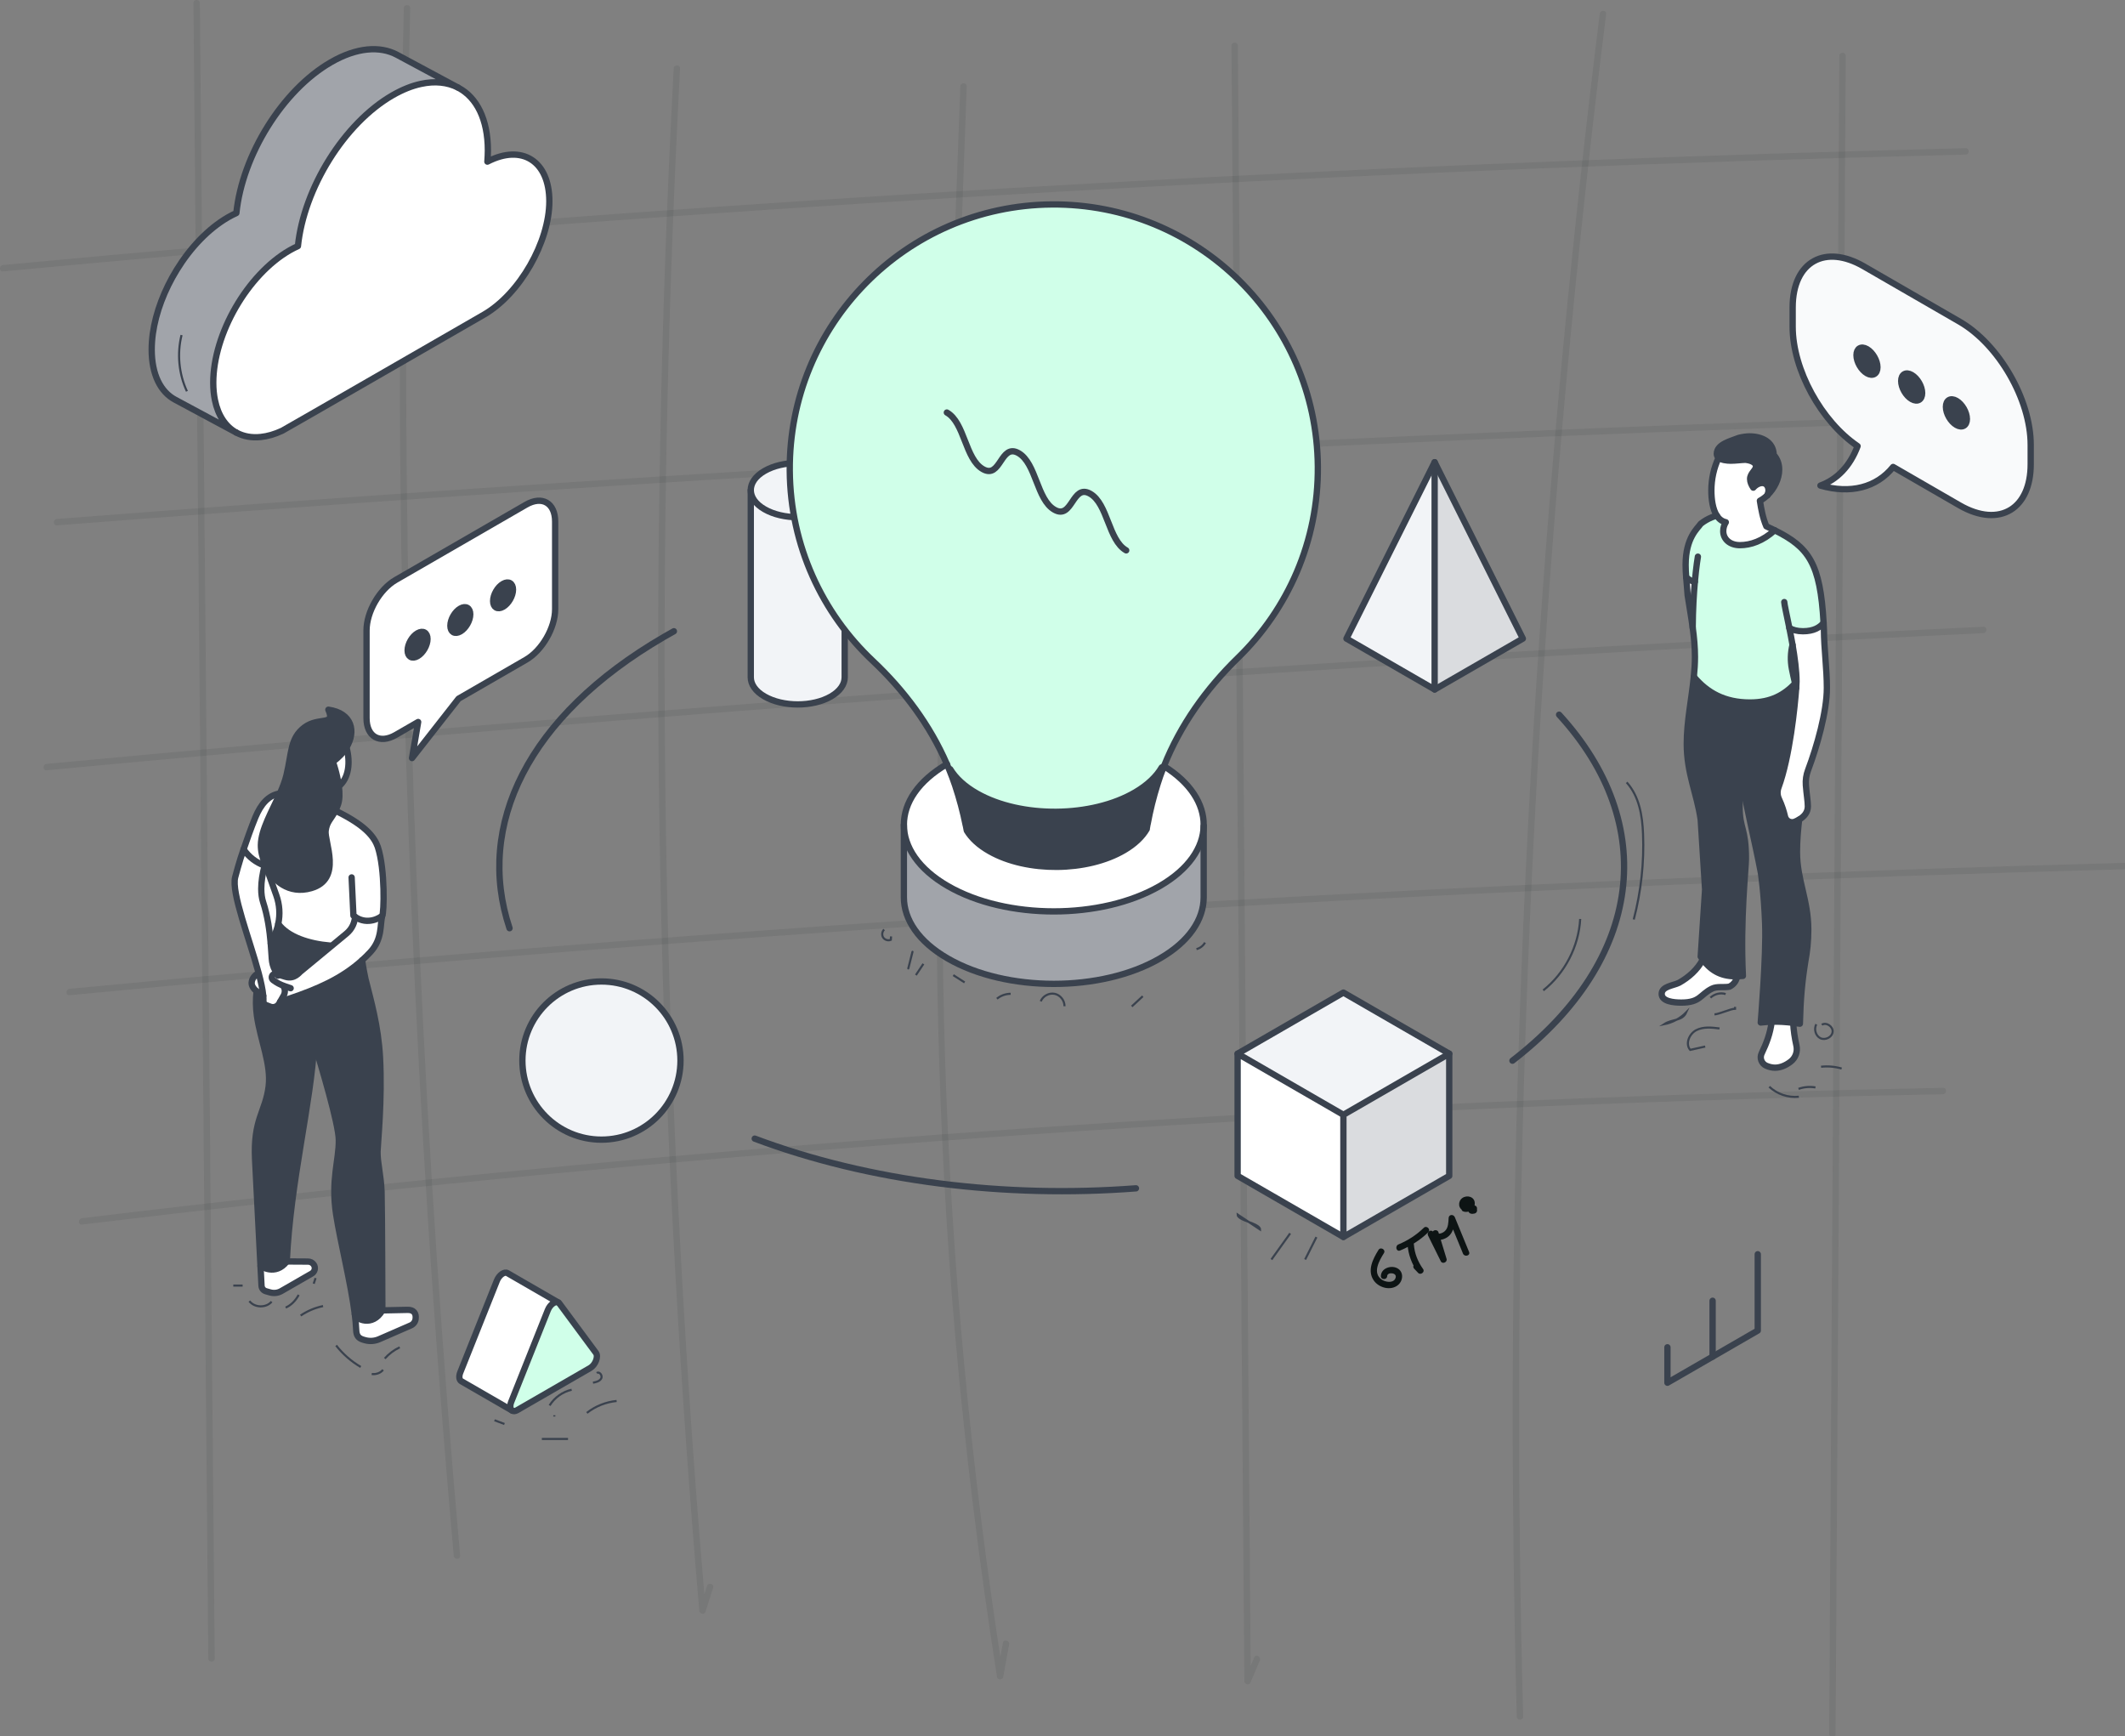 <?xml version="1.0" encoding="UTF-8"?><svg width="1010" height="825" viewBox="0 0 1010 825" fill="none" xmlns="http://www.w3.org/2000/svg">
<rect x="0" y="0" width="1010" height="825" fill="#808080" stroke="none"/>
<g clip-path="url(#clip0_595_2943)">
<g opacity="0.08">
<path d="M320.2 32.55C315.18 127.84 312.71 223.26 312.84 318.68C312.97 414.1 315.69 509.52 320.99 604.79C323.97 658.38 327.78 711.93 332.39 765.4C332.53 767.05 334.8 767.48 335.34 765.8C336.54 762.03 337.74 758.26 338.94 754.48C339.53 752.64 336.63 751.85 336.05 753.68C334.85 757.45 333.65 761.22 332.45 765L335.4 765.4C327.21 670.33 321.57 575.04 318.53 479.67C315.49 384.3 315.03 288.84 317.16 193.44C318.36 139.78 320.38 86.14 323.21 32.54C323.31 30.61 320.31 30.62 320.21 32.54L320.2 32.55Z" fill="#0D1414"/>
</g>
<g opacity="0.08">
<path d="M456.46 41.06C452.89 140.44 448.62 239.82 446.15 339.23C443.7 437.79 445.4 536.26 454 634.51C458.76 688.87 465.42 743.05 473.9 796.95C474.13 798.4 476.54 798.37 476.79 796.95C477.73 791.78 478.67 786.62 479.61 781.45C479.95 779.56 477.06 778.75 476.72 780.65C475.78 785.82 474.84 790.98 473.9 796.15H476.79C461.53 699.1 452.27 601.13 449.16 502.94C446.05 404.85 449.91 306.77 453.43 208.74C455.44 152.84 457.44 96.95 459.45 41.05C459.52 39.12 456.52 39.12 456.45 41.05L456.46 41.06Z" fill="#0D1414"/>
</g>
<g opacity="0.08">
<path d="M585.32 21.71L587.72 325.4C588.52 426.3 589.32 527.19 590.11 628.09L591.46 798.91C591.46 800.28 593.64 801.11 594.26 799.67C595.76 796.15 597.26 792.63 598.76 789.12C599.51 787.36 596.93 785.83 596.17 787.61C594.67 791.13 593.17 794.65 591.67 798.16L594.47 798.92C593.67 697.69 592.87 596.46 592.07 495.23C591.27 394.33 590.47 293.44 589.68 192.54C589.23 135.6 588.78 78.66 588.33 21.72C588.31 19.79 585.31 19.79 585.33 21.72H585.32V21.71Z" fill="#0D1414"/>
</g>
<g opacity="0.08">
<path d="M760.36 6.61C747.31 111.28 737.32 216.32 730.44 321.57C723.56 426.82 719.78 532.27 719.11 637.75C718.73 697.08 719.35 756.41 720.93 815.72C720.98 817.65 723.98 817.65 723.93 815.72C721.12 710.28 721.39 604.76 724.78 499.34C728.17 393.92 734.66 288.6 744.25 183.56C749.64 124.48 756.03 65.48 763.37 6.61C763.61 4.7 760.61 4.72 760.37 6.61H760.36Z" fill="#0D1414"/>
</g>
<g opacity="0.08">
<path d="M874.25 26.54C873.62 130.47 872.99 234.4 872.36 338.34C871.73 441.94 871.1 545.54 870.48 649.14C870.13 707.44 869.77 765.73 869.42 824.03C869.41 825.96 872.41 825.96 872.42 824.03C873.05 720.1 873.68 616.17 874.31 512.23C874.94 408.63 875.57 305.03 876.19 201.43C876.54 143.13 876.9 84.84 877.25 26.54C877.26 24.61 874.26 24.61 874.25 26.54Z" fill="#0D1414"/>
</g>
<g opacity="0.08">
<path d="M1.44 128.96C122.87 117.53 244.46 107.72 366.15 99.57C487.18 91.46 608.33 84.97 729.53 80.1C797.75 77.36 865.99 75.14 934.25 73.43C936.18 73.38 936.18 70.38 934.25 70.43C812.32 73.49 690.43 78.18 568.63 84.51C447.49 90.81 326.43 98.74 205.5 108.29C137.44 113.67 69.41 119.56 1.44 125.96C-0.47 126.14 -0.48 129.14 1.44 128.96Z" fill="#0D1414"/>
</g>
<g opacity="0.08">
<path d="M27.05 249.64C145.52 240.42 264.07 232.28 382.69 225.22C500.98 218.19 619.33 212.23 737.72 207.36C804.38 204.62 871.05 202.22 937.74 200.15C939.67 200.09 939.67 197.09 937.74 197.15C818.97 200.82 700.23 205.57 581.55 211.41C463.2 217.23 344.9 224.14 226.68 232.12C160.12 236.62 93.58 241.46 27.06 246.63C25.15 246.78 25.13 249.78 27.06 249.63H27.05V249.64Z" fill="#0D1414"/>
</g>
<g opacity="0.08">
<path d="M22.13 366.02C141.87 354.79 261.71 344.61 381.63 335.52C500.89 326.48 620.23 318.5 739.63 311.58C807.29 307.66 874.97 304.09 942.67 300.85C944.59 300.76 944.6 297.76 942.67 297.85C822.54 303.6 702.47 310.41 582.46 318.31C463.12 326.16 343.85 335.07 224.66 345.05C157.12 350.7 89.61 356.7 22.14 363.03C20.23 363.21 20.22 366.21 22.14 366.03H22.13V366.02Z" fill="#0D1414"/>
</g>
<g opacity="0.08">
<path d="M33.05 472.92C159.89 460.77 286.88 450.31 414 441.56C541.12 432.81 668.35 425.77 795.65 420.43C867.26 417.43 938.89 414.97 1010.54 413.04C1012.47 412.99 1012.47 409.99 1010.54 410.04C883.17 413.47 755.85 418.58 628.61 425.41C501.38 432.24 374.24 440.78 247.23 451.02C175.79 456.78 104.39 463.08 33.05 469.91C31.15 470.09 31.13 473.09 33.05 472.91V472.92Z" fill="#0D1414"/>
</g>
<g opacity="0.08">
<path d="M38.97 581.91C153.89 567.99 269.08 556.33 384.46 546.97C499.18 537.67 614.09 530.63 729.09 525.87C793.86 523.19 858.66 521.23 923.47 519.98C925.4 519.94 925.4 516.94 923.47 516.98C807.73 519.21 692.04 523.71 576.48 530.53C461.58 537.3 346.82 546.35 232.28 557.66C167.77 564.03 103.33 571.12 38.97 578.92C37.08 579.15 37.05 582.15 38.97 581.92V581.91Z" fill="#0D1414"/>
</g>
<g opacity="0.08">
<path d="M91.97 1.45C92.89 103.95 93.81 206.45 94.73 308.95C95.65 411.12 96.56 513.28 97.48 615.45C98 673.02 98.51 730.6 99.03 788.17C99.05 790.1 102.05 790.1 102.03 788.17C101.11 685.67 100.19 583.17 99.27 480.67C98.35 378.5 97.44 276.34 96.52 174.17C96 116.6 95.49 59.02 94.97 1.45C94.95 -0.48 91.95 -0.48 91.97 1.45Z" fill="#0D1414"/>
</g>
<g opacity="0.08">
<path d="M191.95 3.91C189.61 99.72 189.38 195.57 191.28 291.39C193.18 387.21 197.21 482.98 203.35 578.62C206.8 632.23 210.91 685.8 215.68 739.31C215.85 741.22 218.85 741.24 218.68 739.31C210.17 643.85 203.75 548.21 199.47 452.47C195.19 356.73 193.03 260.9 193 165.06C192.98 111.34 193.64 57.62 194.95 3.91C195 1.98 192 1.98 191.95 3.91Z" fill="#0D1414"/>
</g>
<path d="M261.1 95.66C261.1 115.49 247.18 139.61 230.01 149.53C230.01 149.53 135.27 204.15 134.09 204.71C130.56 206.36 127.15 207.33 123.97 207.66C119.66 208.12 115.77 207.41 112.46 205.63L112.26 205.53C107.24 202.75 103.65 197.47 102.15 190.11C101.65 187.61 101.36 184.86 101.36 181.87C101.36 158.71 117.61 130.54 137.66 118.97C138.99 118.21 140.31 117.54 141.6 116.95C144.43 89.55 163.47 58.62 186.56 45.29C191.27 42.58 195.8 40.78 200.06 39.87C206.67 38.42 212.64 39.07 217.57 41.55L218.02 41.8C226.57 46.38 231.88 56.67 231.88 71.45C231.88 73.09 231.79 74.75 231.68 76.41C231.68 76.56 231.66 76.67 231.65 76.81C231.68 76.81 231.69 76.81 231.71 76.78C248.1 68.34 261.1 76.49 261.1 95.66Z" fill="white"/>
<path d="M188.84 26.13L217.57 41.55C212.64 39.07 206.67 38.42 200.06 39.87C195.8 40.78 191.28 42.58 186.56 45.29C163.48 58.62 144.43 89.55 141.6 116.95C140.3 117.55 138.99 118.21 137.66 118.97C117.61 130.55 101.36 158.71 101.36 181.87C101.36 184.86 101.64 187.61 102.15 190.11C103.65 197.47 107.24 202.75 112.26 205.53L83.2 189.92C76.35 186.25 72.1 178 72.1 166.16C72.1 163.68 72.28 161.13 72.63 158.57C74.06 148.36 78.17 137.69 84.04 128.17C90.48 117.7 99.04 108.67 108.41 103.26C109.74 102.5 111.05 101.83 112.34 101.24C115.16 73.84 134.2 42.91 157.28 29.58C169.51 22.51 180.61 21.7 188.76 26.08L188.85 26.13H188.84Z" fill="#A1A4AA"/>
<path d="M217.57 41.55L218.02 41.8C226.57 46.38 231.88 56.67 231.88 71.45C231.88 73.09 231.79 74.75 231.68 76.41C231.68 76.56 231.66 76.67 231.65 76.81C231.68 76.81 231.69 76.81 231.71 76.78C248.1 68.34 261.1 76.49 261.1 95.66C261.1 114.83 247.18 139.61 230.01 149.53C230.01 149.53 135.27 204.15 134.09 204.71C130.56 206.36 127.15 207.33 123.97 207.66C119.66 208.12 115.77 207.41 112.46 205.63L112.26 205.53" stroke="#3A424E" stroke-width="3" stroke-linecap="round" stroke-linejoin="round"/>
<path d="M217.57 41.55C212.64 39.07 206.67 38.42 200.06 39.87C195.8 40.78 191.28 42.58 186.56 45.29C163.48 58.62 144.43 89.55 141.6 116.95C140.3 117.55 138.99 118.21 137.66 118.97C117.61 130.55 101.36 158.71 101.36 181.87C101.36 184.86 101.64 187.61 102.15 190.11C103.65 197.47 107.24 202.75 112.26 205.53L83.2 189.92C76.35 186.25 72.1 178 72.1 166.16C72.1 163.68 72.28 161.13 72.63 158.57C74.06 148.36 78.17 137.69 84.04 128.17C90.48 117.7 99.04 108.67 108.41 103.26C109.74 102.5 111.05 101.83 112.34 101.24C115.16 73.84 134.2 42.91 157.28 29.58C169.51 22.51 180.61 21.7 188.76 26.08L217.58 41.55H217.57Z" stroke="#3A424E" stroke-width="3" stroke-linecap="round" stroke-linejoin="round"/>
<path d="M283.24 642.9C284.52 644.63 282.98 648.66 280.49 650.1L245.77 670.14C244.86 670.67 244.07 670.7 243.51 670.37L243.43 670.33C242.51 669.73 242.22 668.11 243.01 666.12L260.37 622.61C261.47 619.85 263.96 618.17 265.39 618.98C265.57 619.08 265.74 619.23 265.88 619.43L283.24 642.9Z" fill="#D0FFE9"/>
<path d="M265.39 618.98C263.97 618.16 261.48 619.84 260.37 622.61L243.01 666.12C242.22 668.1 242.51 669.72 243.43 670.33L219.28 656.39C218.3 655.82 217.97 654.17 218.79 652.14L236.15 608.63C237.25 605.87 239.75 604.18 241.17 605L265.39 618.99V618.98Z" fill="white"/>
<path d="M243.51 670.37C244.08 670.7 244.86 670.66 245.77 670.14L280.49 650.1C282.98 648.66 284.53 644.63 283.24 642.9L265.88 619.43C265.74 619.23 265.57 619.09 265.39 618.98C263.96 618.17 261.48 619.84 260.37 622.61L243.01 666.12C242.22 668.1 242.51 669.72 243.43 670.33L243.51 670.37Z" stroke="#3A424E" stroke-width="3" stroke-linecap="round" stroke-linejoin="round"/>
<path d="M243.51 670.37L219.28 656.38C218.3 655.81 217.97 654.16 218.79 652.13L236.15 608.62C237.25 605.86 239.75 604.17 241.17 604.99L265.39 618.98" stroke="#3A424E" stroke-width="3" stroke-linecap="round" stroke-linejoin="round"/>
<path d="M835.45 596.03V632.31L792.52 657.09V640.24" stroke="#3A424E" stroke-width="3" stroke-linecap="round" stroke-linejoin="round"/>
<path d="M813.99 644.7V618.13" stroke="#3A424E" stroke-width="3" stroke-linecap="round" stroke-linejoin="round"/>
<path d="M681.88 219.64L723.8 303.47L681.88 327.65V219.64Z" fill="#DADCDF"/>
<path d="M688.81 500.72V558.79L638.51 587.81V529.76L688.81 500.72Z" fill="#DADCDF"/>
<path d="M688.81 500.719L638.51 529.759L588.23 500.719L638.51 471.689L688.81 500.719Z" fill="#F2F4F7"/>
<path d="M681.88 219.64V327.65L639.97 303.47L681.88 219.64Z" fill="#F2F4F7"/>
<path d="M638.51 529.76V587.81L588.23 558.79V500.72L638.51 529.76Z" fill="white"/>
<path d="M401.48 232.899V321.869C401.48 325.159 399.3 328.469 394.95 330.979C386.24 336.009 372.1 336.009 363.39 330.979C359.02 328.469 356.84 325.159 356.84 321.869V232.899C356.84 236.209 359.02 239.499 363.39 242.009C372.1 247.039 386.24 247.039 394.95 242.009C399.32 239.499 401.48 236.209 401.48 232.899Z" fill="#F2F4F7"/>
<path d="M394.95 223.79C399.32 226.3 401.48 229.61 401.48 232.9C401.48 236.19 399.32 239.5 394.95 242.01C386.24 247.04 372.1 247.04 363.39 242.01C359.02 239.5 356.84 236.21 356.84 232.9C356.84 229.59 359.02 226.3 363.39 223.79C372.1 218.76 386.24 218.76 394.95 223.79Z" fill="#F2F4F7"/>
<path d="M285.85 466.41C306.61 466.41 323.42 483.25 323.42 503.98C323.42 524.71 306.61 541.57 285.85 541.57C265.09 541.57 248.28 524.73 248.28 503.98C248.28 483.23 265.09 466.41 285.85 466.41Z" fill="#F2F4F7"/>
<path d="M401.48 232.9C401.48 236.21 399.32 239.5 394.95 242.01C386.24 247.04 372.1 247.04 363.39 242.01C359.02 239.5 356.84 236.21 356.84 232.9C356.84 229.59 359.02 226.3 363.39 223.79C372.1 218.76 386.24 218.76 394.95 223.79C399.32 226.3 401.48 229.61 401.48 232.9Z" stroke="#3A424E" stroke-width="3" stroke-linecap="round" stroke-linejoin="round"/>
<path d="M401.48 232.899V321.869C401.48 325.159 399.3 328.469 394.95 330.979C386.24 336.009 372.1 336.009 363.39 330.979C359.02 328.469 356.84 325.159 356.84 321.869V232.899" stroke="#3A424E" stroke-width="3" stroke-linecap="round" stroke-linejoin="round"/>
<path d="M638.51 587.81V529.76L688.81 500.72V558.79L638.51 587.81Z" stroke="#3A424E" stroke-width="3" stroke-linecap="round" stroke-linejoin="round"/>
<path d="M638.51 529.76L588.23 500.72V558.79L638.51 587.81" stroke="#3A424E" stroke-width="3" stroke-linecap="round" stroke-linejoin="round"/>
<path d="M588.23 500.719L638.51 471.689L688.81 500.719" stroke="#3A424E" stroke-width="3" stroke-linecap="round" stroke-linejoin="round"/>
<path d="M681.88 327.65L639.97 303.47L681.88 219.64L723.8 303.47L681.88 327.65Z" stroke="#3A424E" stroke-width="3" stroke-linecap="round" stroke-linejoin="round"/>
<path d="M681.88 219.64V327.65" stroke="#3A424E" stroke-width="3" stroke-linecap="round" stroke-linejoin="round"/>
<path d="M438.75 262.139C493.11 254.199 550.97 256.269 603.52 268.319" stroke="#3A424E" stroke-width="3" stroke-linecap="round" stroke-linejoin="round"/>
<path d="M741.03 339.63C788.6 391.6 781.23 455.94 718.86 504.05" stroke="#3A424E" stroke-width="3" stroke-linecap="round" stroke-linejoin="round"/>
<path d="M539.91 564.71C477.71 569.48 413.18 561.59 358.72 541.09" stroke="#3A424E" stroke-width="3" stroke-linecap="round" stroke-linejoin="round"/>
<path d="M242.18 441.099C225.95 392.489 250.55 340.429 315.63 302.629C317.16 301.739 318.73 300.849 320.3 299.979" stroke="#3A424E" stroke-width="3" stroke-linecap="round" stroke-linejoin="round"/>
<path d="M323.43 503.98C323.43 483.25 306.62 466.41 285.86 466.41C265.1 466.41 248.29 483.25 248.29 503.98C248.29 524.71 265.1 541.57 285.86 541.57C306.62 541.57 323.43 524.73 323.43 503.98Z" stroke="#3A424E" stroke-width="3" stroke-linecap="round" stroke-linejoin="round"/>
<path d="M798.09 467C795.4 468.38 789.79 468.63 789.79 472.31C789.79 475.99 795.52 476.44 799.09 476.44C808.23 476.44 807.93 472.67 813.74 469.8C816.13 468.62 819.4 469.39 821.97 468.88C823.03 468.38 823.95 467.6 824.62 466.61C825.16 465.8 825.5 464.89 825.64 463.94C818.91 464.1 813.71 461.94 809.31 455.98C806.77 460.84 802.6 464.45 798.09 467Z" fill="white"/>
<path d="M850.47 298.44C852.09 299.36 854.15 299.97 856.95 299.97C862.08 299.97 864.93 298.17 866.74 296.01C865.16 267.69 859.78 260.06 843.5 251.99C837.8 257.12 832.09 259.07 826.96 259.07C822.1 259.07 819.04 256.13 819.04 252.41C819.04 250.81 819.52 249.41 820.27 248.17C818.41 247.78 817.01 246.62 815.98 245.02C815.18 245.24 814.4 245.51 813.63 245.82C811.71 246.6 809.93 247.64 808.33 248.91C806.88 251.1 801.16 255.42 801.16 268.47C801.16 270.4 801.27 272.34 801.42 274.31C802.62 275.43 803.99 276.22 805.55 276.47C805.04 282.12 804.58 289.56 804.53 298.31C805.15 302.9 805.59 307.53 805.59 312.15C805.59 315.31 805.38 318.47 805.06 321.63H805.07C811.35 329.12 819.62 333.84 831.72 333.84C841.86 333.84 848.03 330.18 853.21 324.82C852.65 322.37 852.11 320.08 851.67 317.76C850.95 313.99 851.07 310.14 851.98 306.46C851.5 303.67 850.97 300.94 850.47 298.44Z" fill="#D0FFE9"/>
<path d="M801.42 274.31C801.64 277.11 801.94 279.95 802.12 282.85C802.9 287.94 803.83 293.1 804.53 298.31C804.58 289.56 805.04 282.12 805.55 276.47C803.99 276.22 802.62 275.43 801.42 274.31Z" fill="white"/>
<path d="M827.36 367.74C829.93 383.45 833.95 398.91 836.92 414.67C836.92 414.68 838.4 423.69 838.97 438.97C839.54 454.25 836.87 485.91 836.87 485.91C838.74 485.7 840.45 485.58 842.08 485.52C845.63 485.41 848.78 485.64 852.3 486.06C853.32 486.18 854.37 486.32 855.47 486.47C855.77 474.67 856.47 466.69 858.09 456.61C858.9 452.31 859.46 447.45 859.46 441.79C859.46 427.5 854.09 418.32 854.09 404.84C854.09 399.55 854.54 394.48 855.11 389.49C854.47 389.86 853.79 390.19 853.1 390.48C852.16 390.87 851.1 390.82 850.19 390.36C849.29 389.89 848.63 389.05 848.4 388.06C847.85 385.7 847.04 382.97 845.51 379.66C844.72 377.95 844.65 376 845.3 374.23C850.68 359.62 853.08 335.65 853.71 327.02C853.54 326.26 853.38 325.54 853.21 324.82C848.03 330.18 841.86 333.84 831.72 333.84C819.62 333.84 811.35 329.12 805.07 321.63H805.06C804.01 332.21 801.7 342.81 801.7 353.42C801.7 367.69 806.5 376.87 808.32 389.47C808.32 389.49 809.44 407.22 810.42 422.7L808.33 454.58C808.65 455.07 808.98 455.53 809.31 455.98C813.71 461.94 818.91 464.1 825.64 463.94C826.53 463.92 827.44 463.86 828.38 463.76C827.06 436.89 829.82 412.83 829.82 408.1C829.82 393.31 826.81 394.09 826.81 383.36C826.81 378.15 827.07 372.95 827.36 367.74Z" fill="#3A424E"/>
<path d="M815.98 245.02C817.01 246.62 818.41 247.78 820.27 248.17C819.52 249.41 819.04 250.81 819.04 252.41C819.04 256.13 822.1 259.07 826.96 259.07C832.09 259.07 837.8 257.12 843.5 251.99C842.24 251.36 840.92 250.74 839.53 250.1C837.86 246.2 837.12 242.12 836.47 237.97C837.73 237.3 838.91 236.42 839.99 235.39C840.33 234.57 840.55 233.76 840.55 232.98C840.55 231.23 839.55 229.53 837.58 229.53C836.15 229.53 834.5 230.39 833.33 231.74C832.49 230.51 831.81 229.07 831.81 227.62C831.81 224.9 834.6 223.6 834.6 221.62C834.6 219.64 832.1 218.76 829.57 218.49C827.42 218.55 824.99 218.92 822.63 218.92C820.74 218.92 818.17 218.63 816.85 217.5C814.54 222.43 813.4 227.73 813.4 233.12C813.4 237.18 814.01 241.92 815.98 245.02Z" fill="white"/>
<path d="M815.99 215.69C815.99 216.46 816.32 217.05 816.85 217.5C818.17 218.63 820.74 218.92 822.63 218.92C824.99 218.92 827.42 218.55 829.57 218.49C832.1 218.76 834.6 219.7 834.6 221.62C834.6 223.54 831.81 224.9 831.81 227.62C831.81 229.07 832.49 230.51 833.33 231.74C834.5 230.39 836.15 229.53 837.58 229.53C839.55 229.53 840.55 231.23 840.55 232.98C840.55 233.76 840.33 234.57 839.99 235.38C843.34 232.18 845.63 227.53 845.63 223.16C845.63 220.61 844.85 218.16 843.03 216.15C842.88 209.94 837.33 207.38 831.51 207.38C830.1 207.38 828.3 207.62 826.44 208.08C822.82 209.58 815.99 211.01 815.99 215.69Z" fill="#3A424E"/>
<path d="M837.31 500.55C836.79 501.62 836.73 502.86 837.15 503.97C837.57 505.09 838.42 505.98 839.51 506.46C840.85 507.03 842.24 507.38 843.66 507.38C846.29 507.38 848.81 506.25 851.05 504.54C853.38 502.76 854.47 499.78 853.84 496.92C853.04 493.32 852.47 489.7 852.3 486.06C848.78 485.64 845.63 485.41 842.08 485.52C841.38 491.06 839.65 495.67 837.31 500.55Z" fill="white"/>
<path d="M845.3 374.23C844.65 376 844.72 377.95 845.51 379.66C847.04 382.97 847.85 385.7 848.4 388.06C848.63 389.05 849.29 389.89 850.19 390.36C851.1 390.82 852.16 390.87 853.1 390.48C853.79 390.19 854.47 389.86 855.11 389.48C857.43 388.11 859.26 386.11 859.26 383.19C859.26 380.68 858.66 377.58 858.32 373.13C858.14 370.71 858.49 368.27 859.35 366C863.59 354.75 868.3 338.23 868.3 326.91C868.3 317.74 866.98 308.37 866.9 299.27C866.85 298.15 866.8 297.07 866.74 296.01C864.93 298.17 862.08 299.97 856.95 299.97C854.15 299.97 852.09 299.36 850.47 298.44C850.97 300.94 851.5 303.67 851.98 306.46C853.03 312.53 853.88 318.89 853.88 323.95C853.88 324.33 853.83 325.41 853.71 327.01C853.08 335.65 850.68 359.62 845.3 374.23Z" fill="white"/>
<path d="M851.98 306.46C851.07 310.14 850.95 313.99 851.67 317.76C852.11 320.08 852.65 322.37 853.21 324.82C853.38 325.54 853.54 326.26 853.71 327.01C853.83 325.41 853.88 324.33 853.88 323.95C853.88 318.89 853.03 312.53 851.98 306.46Z" fill="white"/>
<path d="M851.98 306.46C851.07 310.14 850.95 313.99 851.67 317.76C852.11 320.08 852.65 322.37 853.21 324.82C853.38 325.54 853.54 326.26 853.71 327.01" stroke="#3A424E" stroke-width="3" stroke-linecap="round" stroke-linejoin="round"/>
<path d="M855.11 389.49C854.54 394.48 854.09 399.55 854.09 404.84C854.09 418.32 859.46 427.5 859.46 441.79C859.46 447.45 858.9 452.31 858.09 456.61C856.47 466.69 855.77 474.67 855.47 486.47C854.37 486.32 853.32 486.18 852.3 486.06C848.78 485.64 845.63 485.41 842.08 485.52C840.45 485.58 838.74 485.7 836.87 485.91C836.87 485.91 839.54 454.25 838.97 438.97C838.4 423.69 836.92 414.68 836.92 414.67C833.95 398.91 829.93 383.45 827.36 367.74C825.91 358.84 824.92 349.86 824.86 340.7" stroke="#3A424E" stroke-width="3" stroke-linecap="round" stroke-linejoin="round"/>
<path d="M825.64 463.94C825.5 464.89 825.16 465.8 824.62 466.61C823.95 467.6 823.03 468.38 821.97 468.88C819.4 469.39 816.13 468.62 813.74 469.8C807.93 472.67 808.23 476.44 799.09 476.44C795.52 476.44 789.79 475.91 789.79 472.31C789.79 468.71 795.4 468.38 798.09 467C802.6 464.45 806.77 460.84 809.31 455.98" stroke="#3A424E" stroke-width="3" stroke-linecap="round" stroke-linejoin="round"/>
<path d="M852.3 486.06C852.47 489.7 853.04 493.32 853.84 496.92C854.47 499.78 853.38 502.76 851.05 504.54C848.81 506.25 846.29 507.38 843.66 507.38C842.24 507.38 840.85 507.03 839.51 506.46C838.42 505.98 837.57 505.09 837.15 503.97C836.73 502.86 836.79 501.62 837.31 500.55C839.65 495.67 841.38 491.06 842.08 485.53" stroke="#3A424E" stroke-width="3" stroke-linecap="round" stroke-linejoin="round"/>
<path d="M853.21 324.82C848.03 330.18 841.86 333.84 831.72 333.84C819.62 333.84 811.35 329.12 805.07 321.63" stroke="#3A424E" stroke-width="3" stroke-linecap="round" stroke-linejoin="round"/>
<path d="M843.5 251.99C837.8 257.12 832.09 259.07 826.96 259.07C822.1 259.07 819.04 256.13 819.04 252.41C819.04 250.81 819.52 249.41 820.27 248.17C818.41 247.78 817.01 246.62 815.98 245.02C814.01 241.92 813.4 237.18 813.4 233.12C813.4 227.73 814.54 222.43 816.85 217.5" stroke="#3A424E" stroke-width="3" stroke-linecap="round" stroke-linejoin="round"/>
<path d="M815.99 245.02C815.19 245.24 814.41 245.51 813.64 245.82C811.72 246.6 809.94 247.64 808.34 248.91C806.89 251.1 801.17 255.42 801.17 268.47C801.17 270.4 801.28 272.34 801.43 274.31C801.65 277.11 801.95 279.95 802.13 282.85C802.91 287.94 803.84 293.1 804.54 298.31C805.16 302.9 805.6 307.53 805.6 312.15C805.6 315.31 805.39 318.47 805.07 321.63C804.02 332.21 801.71 342.81 801.71 353.42C801.71 367.69 806.51 376.87 808.33 389.47C808.33 389.49 809.45 407.22 810.43 422.7L808.34 454.58C808.66 455.07 808.99 455.53 809.32 455.98C813.72 461.94 818.92 464.1 825.65 463.94C826.54 463.92 827.45 463.86 828.39 463.76C827.07 436.89 829.83 412.83 829.83 408.1C829.83 393.31 826.82 394.09 826.82 383.36C826.82 378.15 827.08 372.95 827.37 367.74" stroke="#3A424E" stroke-width="3" stroke-linecap="round" stroke-linejoin="round"/>
<path d="M839.99 235.38C843.34 232.18 845.63 227.53 845.63 223.16C845.63 220.61 844.85 218.16 843.03 216.15C842.88 209.94 837.33 207.38 831.51 207.38C830.1 207.38 828.3 207.62 826.44 208.08C822.82 209.58 815.99 211.01 815.99 215.69C815.99 216.46 816.32 217.05 816.85 217.5C818.17 218.63 820.74 218.92 822.63 218.92C824.99 218.92 827.42 218.55 829.57 218.49C832.1 218.76 834.6 219.7 834.6 221.62C834.6 223.54 831.81 224.9 831.81 227.62C831.81 229.07 832.49 230.51 833.33 231.74C834.5 230.39 836.15 229.53 837.58 229.53C839.55 229.53 840.55 231.23 840.55 232.98C840.55 233.76 840.33 234.57 839.99 235.38Z" stroke="#3A424E" stroke-width="3" stroke-linecap="round" stroke-linejoin="round"/>
<path d="M839.99 235.38V235.39" stroke="#3A424E" stroke-width="3" stroke-linecap="round" stroke-linejoin="round"/>
<path d="M848.05 286.11C848.08 287.23 849.21 292.15 850.47 298.44C850.97 300.94 851.5 303.67 851.98 306.46C853.03 312.53 853.88 318.89 853.88 323.95C853.88 324.33 853.83 325.41 853.71 327.01C853.08 335.65 850.68 359.62 845.3 374.23C844.65 376 844.72 377.95 845.51 379.66C847.04 382.97 847.85 385.7 848.4 388.06C848.63 389.05 849.29 389.89 850.19 390.36C851.1 390.82 852.16 390.87 853.1 390.48C853.79 390.19 854.47 389.86 855.11 389.48C857.43 388.11 859.26 386.11 859.26 383.19C859.26 380.68 858.66 377.58 858.32 373.13C858.14 370.71 858.49 368.27 859.35 366C863.59 354.75 868.3 338.23 868.3 326.91C868.3 317.74 866.98 308.37 866.9 299.27C866.85 298.15 866.8 297.07 866.74 296.01C865.16 267.69 859.78 260.06 843.5 251.99C842.24 251.36 840.92 250.74 839.53 250.1C837.86 246.2 837.12 242.12 836.47 237.97C837.73 237.3 838.91 236.42 839.99 235.39" stroke="#3A424E" stroke-width="3" stroke-linecap="round" stroke-linejoin="round"/>
<path d="M866.74 296.01C864.93 298.17 862.08 299.97 856.95 299.97C854.15 299.97 852.09 299.36 850.47 298.44" stroke="#3A424E" stroke-width="3" stroke-linecap="round" stroke-linejoin="round"/>
<path d="M804.53 298.31C804.58 289.56 805.04 282.12 805.55 276.47C806.23 268.9 807 264.53 807 264.53" stroke="#3A424E" stroke-width="3" stroke-linecap="round" stroke-linejoin="round"/>
<path d="M805.55 276.47C803.99 276.22 802.62 275.43 801.42 274.31" stroke="#3A424E" stroke-width="3" stroke-linecap="round" stroke-linejoin="round"/>
<path d="M852.04 146.12V155.27C852.04 175.69 865.62 200.28 882.9 212.01C879.33 221.56 873.12 227.87 865.24 230.76C879.43 234.85 891.88 231.74 899.79 221.91L931.34 240.13C940.91 245.66 949.56 246.06 955.71 242.24C961.56 238.6 965.17 231.12 965.17 220.6V211.45C965.17 189.87 950.03 163.63 931.34 152.84L885.87 126.59C876.71 121.29 868.39 120.7 862.3 124.02C855.96 127.46 852.03 135.12 852.03 146.12H852.04ZM887.34 177.39C884.59 175.8 882.36 171.93 882.36 168.75C882.36 165.57 884.59 164.28 887.35 165.87C890.09 167.47 892.33 171.33 892.33 174.51C892.33 177.69 890.09 178.97 887.34 177.39ZM908.61 189.66C905.85 188.07 903.62 184.21 903.62 181.04C903.62 177.87 905.86 176.57 908.61 178.16C911.37 179.75 913.59 183.62 913.59 186.8C913.59 189.98 911.35 191.25 908.61 189.66ZM929.87 201.95C927.12 200.36 924.88 196.49 924.88 193.32C924.88 190.15 927.12 188.85 929.87 190.44C932.62 192.04 934.85 195.9 934.85 199.07C934.85 202.25 932.61 203.54 929.86 201.95H929.87Z" fill="#F9FAFB"/>
<path d="M882.37 168.76C882.37 171.94 884.6 175.81 887.35 177.4C890.11 178.98 892.34 177.7 892.34 174.52C892.34 171.34 890.1 167.48 887.36 165.88C884.6 164.29 882.37 165.58 882.37 168.76Z" fill="#3A424E"/>
<path d="M903.63 181.04C903.63 184.21 905.85 188.07 908.62 189.66C911.36 191.25 913.6 189.97 913.6 186.8C913.6 183.63 911.38 179.75 908.62 178.16C905.87 176.57 903.63 177.86 903.63 181.04Z" fill="#3A424E"/>
<path d="M924.89 193.329C924.89 196.499 927.13 200.369 929.88 201.959C932.62 203.549 934.86 202.259 934.87 199.079C934.87 195.909 932.64 192.049 929.89 190.449C927.13 188.859 924.9 190.149 924.9 193.329H924.89Z" fill="#3A424E"/>
<path d="M955.72 242.23C961.57 238.59 965.18 231.11 965.18 220.59V211.44C965.18 189.86 950.04 163.62 931.35 152.83L885.88 126.58C876.72 121.28 868.4 120.69 862.31 124.01C855.97 127.45 852.04 135.11 852.04 146.11V155.26C852.04 175.68 865.62 200.27 882.9 212C879.33 221.55 873.12 227.86 865.24 230.75C879.43 234.84 891.88 231.73 899.79 221.9L931.34 240.12C940.91 245.65 949.56 246.05 955.71 242.23H955.72Z" stroke="#3A424E" stroke-width="3" stroke-linecap="round" stroke-linejoin="round"/>
<path d="M892.34 174.52C892.34 177.69 890.1 178.98 887.35 177.4C884.6 175.81 882.37 171.94 882.37 168.76C882.37 165.58 884.6 164.29 887.36 165.88C890.1 167.48 892.34 171.34 892.34 174.52Z" stroke="#3A424E" stroke-width="3" stroke-linecap="round" stroke-linejoin="round"/>
<path d="M913.59 186.8C913.59 189.97 911.35 191.25 908.61 189.66C905.85 188.07 903.62 184.21 903.62 181.04C903.62 177.87 905.86 176.57 908.61 178.16C911.37 179.75 913.59 183.62 913.59 186.8Z" stroke="#3A424E" stroke-width="3" stroke-linecap="round" stroke-linejoin="round"/>
<path d="M934.86 199.08C934.86 202.26 932.62 203.55 929.87 201.96C927.12 200.37 924.88 196.5 924.88 193.33C924.88 190.16 927.12 188.86 929.87 190.45C932.62 192.05 934.85 195.91 934.85 199.08H934.86Z" stroke="#3A424E" stroke-width="3" stroke-linecap="round" stroke-linejoin="round"/>
<path d="M193.72 622.46C196.55 622.4 197.92 624.02 197.53 626.83C197.35 628.16 196.49 629.29 195.27 629.84L180.24 636.39C178.12 637.32 175.75 637.5 173.52 636.88C173.2 636.79 172.88 636.7 172.54 636.6C170.16 635.86 169.39 634.52 169.3 632.02C169.21 629.76 168.98 627.23 168.64 624.5C168.91 626.84 177 630.84 181.73 622.71L193.72 622.46Z" fill="white"/>
<path d="M168.8 435.73C168.5 438.13 167.69 441.17 164.59 443.72L157.22 449.81L156.84 449.36C146.94 448.54 136.81 445.33 132.24 439.02C133.19 434.56 132.89 429.89 131.33 425.52C131.33 425.52 128.67 418.03 126.39 411.58C126.31 411.32 126.21 411.07 126.12 410.82C129.61 418.49 137.25 425.15 147.91 422.06C162.89 417.72 154.09 400.04 154.78 394.72C155.35 390.34 157.39 389.28 159.41 385.25C173.79 392.16 177.9 397.8 179.55 402.39C183.17 413.26 182.51 434.18 181.69 435.11C180.79 436.11 174.75 439.82 168.81 435.73H168.8Z" fill="white"/>
<path d="M181.35 566.33C181.6 574.08 181.73 622.72 181.73 622.72C177 630.86 168.91 626.85 168.64 624.51C166.79 609.83 161.72 589.78 159.77 577.15C157.23 560.77 161.17 551.35 161.04 541.7C160.94 533.93 152.61 506.14 149.37 495.6C149.33 495.48 149.29 495.36 149.26 495.25C148.51 492.82 147.32 490.57 145.76 488.58C141.85 483.54 139.51 479.82 138.34 475.44L137.98 474.4C150.7 470.09 162.37 465.13 172.11 456.32C172.65 460.13 173.3 463.12 173.69 465.11C176.26 475.43 179.79 487.39 180.61 502.38C181.72 522.63 179.54 543.47 179.45 547.15C179.32 552.36 181.1 558.58 181.36 566.32L181.35 566.33Z" fill="#3A424E"/>
<path d="M134.89 468.48C133.11 467.82 131.61 467.07 129.86 465.77C129.37 465.41 129.11 464.83 129.18 464.24C129.31 463.21 130.36 462.56 131.37 462.86L131.73 462.97L132.37 463.16L135.73 464.18C140 465.46 142.31 461.99 142.96 461.59L157.23 449.79L164.6 443.7C167.69 441.15 168.5 438.11 168.81 435.71C174.75 439.8 180.79 436.09 181.69 435.09C180.57 439.48 181.82 446.16 176.06 452.4C174.78 453.78 173.46 455.08 172.1 456.31C162.36 465.12 150.69 470.08 137.97 474.39C136.4 474.93 134.81 475.45 133.22 475.97L134.8 473.2C135.57 471.86 135.6 470.22 134.87 468.85L134.8 468.72L134.89 468.47V468.48Z" fill="white"/>
<path d="M156.08 337.25C167.4 338.88 169.27 347.6 164.68 355.17C163.19 357.64 160.99 360 158.23 361.93C158.23 361.93 160.29 367.74 161.05 373.65C161.44 376.75 161.49 379.88 160.68 382.21C160.27 383.4 159.84 384.39 159.41 385.24C157.4 389.27 155.35 390.33 154.78 394.71C154.08 400.02 162.89 417.7 147.91 422.05C137.25 425.14 129.61 418.48 126.12 410.81C126.08 410.7 126.04 410.59 126 410.48V410.51C124.66 407.48 123.98 404.32 124.01 401.55C124.09 394.22 129.31 385.47 133.05 377.04C134.37 374.09 135.49 371.18 136.16 368.39C138.75 357.6 137.89 350.81 144.73 345.65C151.57 340.5 159.59 345.16 156.08 337.25Z" fill="#3A424E"/>
<path d="M164.68 355.17C166.62 362.33 165.78 369.79 161.06 373.65C160.3 367.74 158.24 361.93 158.24 361.93C161.01 359.99 163.2 357.64 164.69 355.17H164.68Z" fill="white"/>
<path d="M156.85 449.35L157.23 449.8L142.96 461.6C142.31 462 140 465.47 135.73 464.19L132.37 463.17L131.73 462.98L130.73 461.12C129.82 459.42 129.3 457.53 129.18 455.61C129.15 455.12 129.12 454.61 129.08 454.08C128.97 452.33 128.85 450.38 128.67 448.31C129.23 447.04 129.8 445.8 130.39 444.57C131.24 442.79 131.86 440.92 132.25 439.01C136.83 445.32 146.96 448.53 156.85 449.35Z" fill="#3A424E"/>
<path d="M149.36 495.6C147.89 524.33 138.09 560.91 136.31 599.46C130.87 606.57 123.83 601.61 123.83 601.61C123.13 587.67 121.94 564.3 121.27 551.21C120.29 531.72 126.24 528.46 127.72 516.22C129 505.65 123.76 494.33 122.12 482.62C121.57 478.71 121.57 474.87 121.97 471.1C122.96 471.95 124.1 472.66 125.11 473.21C125.19 474.11 125.23 474.94 125.2 475.7C125.17 476.53 125.64 477.29 126.41 477.6L128.47 478.4C128.47 478.4 128.52 478.43 128.55 478.43C130.1 478.99 131.84 478.36 132.66 476.91L133.2 475.97C134.79 475.45 136.38 474.93 137.95 474.39L138.31 475.43C139.48 479.81 141.82 483.53 145.73 488.57C147.29 490.56 148.48 492.81 149.23 495.24C149.26 495.35 149.3 495.47 149.34 495.59L149.36 495.6Z" fill="#3A424E"/>
<path d="M149.08 600.9C150.11 602.33 149.68 604.35 148.13 605.23L133.74 613.51C132.11 614.46 130.15 614.69 128.33 614.16L126.35 613.59C125.19 613.24 124.36 612.2 124.3 610.99C124.19 609.02 124.03 605.73 123.81 601.6C123.81 601.6 130.85 606.56 136.29 599.45L146.41 599.51C147.47 599.51 148.45 600.02 149.07 600.89L149.08 600.9Z" fill="white"/>
<path d="M134.86 468.86C135.59 470.23 135.56 471.87 134.79 473.21L133.21 475.98L132.67 476.92C131.86 478.37 130.11 479 128.56 478.44C128.53 478.44 128.51 478.41 128.48 478.41L126.42 477.61C125.66 477.3 125.19 476.54 125.21 475.71C125.24 474.96 125.21 474.12 125.12 473.22C124.85 470.26 124.05 466.58 122.96 462.49C118.65 446.35 109.85 424.13 111.8 416.83C112.59 413.82 113.44 410.89 114.32 408.01C114.32 408.01 114.9 406.24 115.79 403.63C118.35 407.37 121.71 409.86 125.79 411.36C124.79 415.1 124.18 418.93 124.18 422.38C124.18 424.72 124.46 426.89 125.08 428.77C127.23 435.32 128.17 442.35 128.68 448.32C128.86 450.39 128.98 452.34 129.09 454.09C129.13 454.62 129.16 455.12 129.19 455.62C129.31 457.55 129.83 459.43 130.74 461.13L131.74 462.99L131.38 462.88C130.37 462.58 129.33 463.23 129.19 464.26C129.12 464.85 129.38 465.42 129.87 465.79C131.62 467.09 133.11 467.83 134.9 468.5L134.81 468.75L134.88 468.88L134.86 468.86Z" fill="white"/>
<path d="M131.34 425.51C132.9 429.88 133.19 434.55 132.25 439.01C131.86 440.91 131.24 442.78 130.39 444.57C129.8 445.79 129.23 447.03 128.67 448.31C128.16 442.34 127.22 435.31 125.07 428.76C124.45 426.88 124.17 424.71 124.17 422.37C124.17 418.92 124.78 415.09 125.78 411.35C125.98 411.43 126.18 411.5 126.39 411.58C128.68 418.02 131.33 425.52 131.33 425.52L131.34 425.51Z" fill="white"/>
<path d="M133.04 377.05C129.29 385.48 124.07 394.23 124 401.56C123.97 404.33 124.65 407.49 125.99 410.52C125.91 410.8 125.84 411.06 125.77 411.35C121.69 409.85 118.33 407.36 115.77 403.62C117.19 399.47 119.41 393.18 121.38 388.37C123.94 382.19 127.51 377.93 133.03 377.05H133.04Z" fill="white"/>
<path d="M126.12 410.81C126.21 411.06 126.3 411.31 126.39 411.57C126.18 411.49 125.98 411.43 125.78 411.34C125.85 411.06 125.91 410.79 126 410.51C126.03 410.6 126.08 410.7 126.13 410.8L126.12 410.81Z" fill="white"/>
<path d="M126.12 410.81C126.08 410.71 126.03 410.61 125.99 410.52V410.49C126.02 410.6 126.07 410.71 126.11 410.82L126.12 410.81Z" fill="white"/>
<path d="M125.12 473.21C124.11 472.66 122.97 471.94 121.98 471.1C120.59 469.91 119.52 468.48 119.63 466.94C119.79 464.83 121.26 463.42 122.66 462.56L122.96 462.48C124.05 466.57 124.85 470.25 125.12 473.21Z" fill="white"/>
<path d="M172.1 456.33C172.64 460.13 173.29 463.12 173.68 465.11C176.25 475.43 179.78 487.39 180.6 502.38C181.71 522.63 179.53 543.47 179.44 547.15C179.31 552.36 181.09 558.58 181.35 566.32C181.6 574.07 181.73 622.71 181.73 622.71L193.72 622.46C196.55 622.4 197.92 624.02 197.53 626.83C197.35 628.16 196.49 629.29 195.27 629.84L180.24 636.39C178.12 637.32 175.75 637.5 173.52 636.88C173.2 636.79 172.88 636.7 172.54 636.6C170.16 635.86 169.39 634.52 169.3 632.02C169.21 629.76 168.98 627.23 168.64 624.5C166.79 609.82 161.72 589.77 159.77 577.14C157.23 560.76 161.17 551.34 161.04 541.69C160.94 533.92 152.61 506.13 149.37 495.59C149.33 495.47 149.29 495.35 149.26 495.24C148.51 492.81 147.32 490.56 145.76 488.57C141.85 483.53 139.51 479.81 138.34 475.43" stroke="#3A424E" stroke-width="3" stroke-linecap="round" stroke-linejoin="round"/>
<path d="M149.35 495.6C147.88 524.33 138.08 560.91 136.3 599.46L146.42 599.52C147.48 599.52 148.46 600.03 149.08 600.9C150.11 602.33 149.68 604.35 148.13 605.23L133.74 613.51C132.11 614.46 130.15 614.69 128.33 614.16L126.35 613.59C125.19 613.24 124.36 612.2 124.3 610.99C124.19 609.02 124.03 605.73 123.81 601.6C123.11 587.66 121.92 564.29 121.25 551.2C120.27 531.71 126.22 528.45 127.7 516.21C128.98 505.64 123.74 494.32 122.1 482.61C121.55 478.7 121.55 474.86 121.95 471.09" stroke="#3A424E" stroke-width="3" stroke-linecap="round" stroke-linejoin="round"/>
<path d="M126.39 411.58C126.31 411.32 126.21 411.07 126.12 410.82C126.08 410.71 126.04 410.6 126 410.49V410.52C125.92 410.8 125.85 411.06 125.78 411.35C124.78 415.09 124.17 418.92 124.17 422.37C124.17 424.71 124.45 426.88 125.07 428.76C127.22 435.31 128.16 442.34 128.67 448.31C128.85 450.38 128.97 452.33 129.08 454.08C129.12 454.61 129.15 455.11 129.18 455.61C129.3 457.54 129.82 459.42 130.73 461.12L131.73 462.98L132.07 463.63" stroke="#3A424E" stroke-width="3" stroke-linecap="round" stroke-linejoin="round"/>
<path d="M128.67 448.3C129.23 447.03 129.8 445.79 130.39 444.56C131.24 442.78 131.86 440.91 132.25 439C133.2 434.54 132.9 429.87 131.34 425.5C131.34 425.5 128.68 418.01 126.4 411.56" stroke="#3A424E" stroke-width="3" stroke-linecap="round" stroke-linejoin="round"/>
<path d="M123.83 601.61C123.83 601.61 130.87 606.57 136.31 599.46" stroke="#3A424E" stroke-width="3" stroke-linecap="round" stroke-linejoin="round"/>
<path d="M168.64 624.51C168.91 626.85 177 630.85 181.73 622.72" stroke="#3A424E" stroke-width="3" stroke-linecap="round" stroke-linejoin="round"/>
<path d="M132.25 439.01C136.83 445.32 146.96 448.53 156.85 449.35" stroke="#3A424E" stroke-width="3" stroke-linecap="round" stroke-linejoin="round"/>
<path d="M167.13 416.96L167.98 435.1C168.26 435.33 168.52 435.53 168.8 435.72C174.74 439.81 180.78 436.1 181.68 435.1C182.5 434.17 183.16 413.25 179.54 402.38C177.89 397.8 173.78 392.16 159.4 385.24" stroke="#3A424E" stroke-width="3" stroke-linecap="round" stroke-linejoin="round"/>
<path d="M133.04 377.05C127.53 377.93 123.96 382.19 121.39 388.37C119.41 393.18 117.19 399.47 115.78 403.62C114.89 406.23 114.31 408 114.31 408C113.43 410.87 112.58 413.81 111.79 416.82C109.85 424.12 118.64 446.34 122.95 462.47C124.04 466.57 124.84 470.25 125.11 473.2C125.19 474.1 125.23 474.93 125.2 475.69C125.17 476.52 125.64 477.28 126.41 477.59L128.47 478.39C128.47 478.39 128.52 478.42 128.55 478.42C130.1 478.98 131.84 478.35 132.66 476.9L133.2 475.96L134.78 473.19C135.55 471.85 135.58 470.21 134.85 468.84L134.78 468.71" stroke="#3A424E" stroke-width="3" stroke-linecap="round" stroke-linejoin="round"/>
<path d="M181.68 435.11C180.56 439.5 181.81 446.18 176.05 452.42C174.77 453.8 173.45 455.1 172.09 456.33C162.35 465.14 150.68 470.1 137.96 474.41C136.39 474.95 134.8 475.47 133.21 475.99" stroke="#3A424E" stroke-width="3" stroke-linecap="round" stroke-linejoin="round"/>
<path d="M125.11 473.21C124.1 472.66 122.96 471.94 121.97 471.1C120.58 469.91 119.51 468.48 119.62 466.94C119.78 464.83 121.25 463.42 122.65 462.56" stroke="#3A424E" stroke-width="3" stroke-linecap="round" stroke-linejoin="round"/>
<path d="M138.14 469.61C137.11 469.27 136.21 468.97 135.37 468.67C135.21 468.61 135.05 468.55 134.89 468.49C133.11 467.83 131.61 467.08 129.86 465.78C129.37 465.42 129.11 464.84 129.18 464.25C129.31 463.22 130.36 462.57 131.37 462.87L131.73 462.98L132.37 463.17L135.73 464.19C140 465.47 142.31 462 142.96 461.6L157.23 449.8L164.6 443.71C167.69 441.16 168.5 438.12 168.81 435.72" stroke="#3A424E" stroke-width="3" stroke-linecap="round" stroke-linejoin="round"/>
<path d="M115.78 403.62C118.34 407.36 121.7 409.85 125.78 411.35C125.98 411.43 126.18 411.5 126.39 411.58" stroke="#3A424E" stroke-width="3" stroke-linecap="round" stroke-linejoin="round"/>
<path d="M161.05 373.65C161.44 376.75 161.49 379.88 160.68 382.21C160.27 383.4 159.84 384.39 159.41 385.24C157.4 389.27 155.35 390.33 154.78 394.71C154.08 400.02 162.89 417.7 147.91 422.05C137.25 425.14 129.61 418.48 126.12 410.81C126.08 410.71 126.03 410.61 125.99 410.52C124.65 407.49 123.97 404.33 124 401.56C124.08 394.23 129.3 385.48 133.04 377.05C134.36 374.1 135.48 371.19 136.15 368.4C138.74 357.61 137.88 350.82 144.72 345.66C151.56 340.51 159.58 345.17 156.07 337.26C167.39 338.89 169.26 347.61 164.67 355.18C163.18 357.65 160.98 360.01 158.22 361.94C158.22 361.94 160.28 367.75 161.04 373.66L161.05 373.65Z" stroke="#3A424E" stroke-width="3" stroke-linecap="round" stroke-linejoin="round"/>
<path d="M164.68 355.17C166.62 362.33 165.78 369.79 161.06 373.65" stroke="#3A424E" stroke-width="3" stroke-linecap="round" stroke-linejoin="round"/>
<path d="M174.21 299.61V341.24C174.21 350.08 180.43 353.67 188.09 349.25L198.75 343.1L195.84 360.25L217.95 332.02L249.98 313.53C257.65 309.1 263.86 298.33 263.86 289.49V247.86C263.86 239 257.65 235.42 249.98 239.85L188.09 275.58C180.43 280 174.21 290.76 174.21 299.62V299.61ZM193.75 309.1C193.75 306.09 195.86 302.42 198.47 300.92C201.09 299.41 203.2 300.64 203.2 303.65C203.2 306.66 201.09 310.33 198.47 311.84C195.87 313.34 193.75 312.13 193.75 309.1ZM214.07 297.37C214.07 294.36 216.18 290.69 218.79 289.19C221.41 287.68 223.52 288.91 223.52 291.92C223.52 294.93 221.41 298.6 218.79 300.11C216.19 301.61 214.07 300.4 214.07 297.37ZM234.39 285.64C234.39 282.63 236.5 278.96 239.11 277.46C241.73 275.95 243.84 277.18 243.84 280.19C243.84 283.2 241.73 286.87 239.11 288.38C236.51 289.88 234.39 288.67 234.39 285.64Z" fill="white"/>
<path d="M198.46 300.91C195.86 302.41 193.74 306.08 193.74 309.09C193.74 312.1 195.85 313.33 198.46 311.83C201.08 310.32 203.19 306.66 203.19 303.64C203.19 300.62 201.08 299.4 198.46 300.91Z" fill="#3A424E"/>
<path d="M218.78 289.18C216.18 290.68 214.06 294.35 214.06 297.36C214.06 300.37 216.17 301.6 218.78 300.1C221.4 298.59 223.51 294.93 223.51 291.91C223.51 288.89 221.4 287.67 218.78 289.18Z" fill="#3A424E"/>
<path d="M239.11 277.45C236.51 278.95 234.39 282.62 234.39 285.63C234.39 288.64 236.5 289.87 239.11 288.37C241.73 286.86 243.84 283.2 243.84 280.18C243.84 277.16 241.73 275.94 239.11 277.45Z" fill="#3A424E"/>
<path d="M174.21 299.61V341.24C174.21 350.08 180.43 353.67 188.09 349.25L198.75 343.1L195.84 360.25L217.95 332.02L249.98 313.53C257.65 309.1 263.86 298.33 263.86 289.49V247.86C263.86 239 257.65 235.42 249.98 239.85L188.09 275.58C180.43 280 174.21 290.76 174.21 299.62V299.61Z" stroke="#3A424E" stroke-width="3" stroke-linecap="round" stroke-linejoin="round"/>
<path d="M203.19 303.64C203.19 306.66 201.08 310.32 198.46 311.83C195.86 313.33 193.74 312.12 193.74 309.09C193.74 306.06 195.85 302.41 198.46 300.91C201.08 299.4 203.19 300.63 203.19 303.64Z" stroke="#3A424E" stroke-width="3" stroke-linecap="round" stroke-linejoin="round"/>
<path d="M223.51 291.91C223.51 294.93 221.4 298.59 218.78 300.1C216.18 301.6 214.06 300.39 214.06 297.36C214.06 294.33 216.17 290.68 218.78 289.18C221.4 287.67 223.51 288.9 223.51 291.91Z" stroke="#3A424E" stroke-width="3" stroke-linecap="round" stroke-linejoin="round"/>
<path d="M243.83 280.18C243.83 283.2 241.72 286.86 239.1 288.37C236.5 289.87 234.38 288.66 234.38 285.63C234.38 282.6 236.49 278.95 239.1 277.45C241.72 275.94 243.83 277.17 243.83 280.18Z" stroke="#3A424E" stroke-width="3" stroke-linecap="round" stroke-linejoin="round"/>
<path d="M655.18 593.99C652.52 598.3 649.63 603.88 653.04 608.63C655.45 611.99 661 613.49 664.4 610.72C667.08 608.54 667.27 604.09 663.85 602.54C660.88 601.19 656.42 602.79 656.32 606.38C656.27 608.31 659.27 608.31 659.32 606.38C659.38 604.29 664.75 604.69 663.11 607.73C661.93 609.93 658.32 609.19 656.74 608.09C652.12 604.89 655.58 599.03 657.77 595.5C658.79 593.85 656.19 592.34 655.18 593.99Z" fill="#0D1414"/>
<path d="M668.99 591.31C669.33 596.17 670.97 600.62 673.8 604.6L676.16 602.78C675.53 602.12 674.91 601.45 674.28 600.79C672.95 599.38 670.83 601.51 672.16 602.91C672.79 603.57 673.41 604.24 674.04 604.9C675.18 606.11 677.4 604.49 676.4 603.08C673.89 599.55 672.31 595.66 672 591.31C671.87 589.39 668.86 589.38 669 591.31H668.99Z" fill="#0D1414"/>
<path d="M665.46 594.26C670.44 592.18 674.95 589.37 678.82 585.6C680.2 584.25 678.08 582.13 676.7 583.48C673.22 586.88 669.15 589.5 664.66 591.37C662.9 592.1 663.68 595.01 665.46 594.26Z" fill="#0D1414"/>
<path d="M680.85 586.44L684.68 599.01L687.42 597.85C685.4 593.76 683.37 589.68 681.35 585.59L678.99 587.41C681.11 589.65 684.54 589.76 687.2 588.36C690.76 586.5 691.36 582.45 691.53 578.83L688.58 579.23C690.84 584.73 693.1 590.23 695.35 595.73C696.07 597.49 698.98 596.72 698.24 594.93C695.98 589.43 693.72 583.93 691.47 578.43C690.85 576.92 688.61 577.04 688.52 578.83C688.42 580.87 688.39 583.46 686.76 585.01C685.28 586.42 682.6 586.89 681.09 585.29C679.87 584 678.01 585.64 678.73 587.11C680.75 591.2 682.78 595.28 684.8 599.37C685.56 600.9 688.03 599.83 687.54 598.21L683.71 585.64C683.15 583.8 680.25 584.58 680.82 586.44H680.85Z" fill="#0D1414"/>
<path d="M701.31 573.01C700.62 572.64 699.72 572.66 699.15 573.27C698.78 573.68 698.58 574.21 698.59 574.76C698.59 575.31 698.78 575.85 699.16 576.24C699.74 576.83 700.62 576.9 701.32 576.5C701.65 576.31 701.91 575.96 702.01 575.6C702.11 575.24 702.06 574.76 701.86 574.44C701.42 573.75 700.54 573.48 699.81 573.9C699.79 573.91 699.76 573.93 699.74 573.94L700.1 573.79C700.1 573.79 700.06 573.8 700.03 573.81L700.43 573.76H700.37L700.77 573.81C700.77 573.81 700.73 573.81 700.72 573.8L701.08 573.95C701.08 573.95 701.05 573.93 701.03 573.92L701.33 574.15C701.33 574.15 701.29 574.12 701.27 574.1L701.5 574.4C701.5 574.4 701.45 574.33 701.44 574.29L701.59 574.65C701.57 574.59 701.55 574.53 701.54 574.46L701.59 574.86V574.63L701.54 575.03C701.54 574.97 701.56 574.91 701.59 574.85L701.44 575.21C701.44 575.21 701.47 575.15 701.49 575.12L701.26 575.42C701.26 575.42 701.29 575.38 701.31 575.36L701.01 575.59C701.01 575.59 701.04 575.57 701.06 575.56L700.7 575.71C700.7 575.71 700.73 575.7 700.75 575.69L700.35 575.74H700.41L700.01 575.69C700.01 575.69 700.07 575.69 700.1 575.72L699.74 575.57C699.74 575.57 699.77 575.59 699.79 575.59C700.14 575.78 700.56 575.85 700.95 575.74C701.3 575.64 701.68 575.38 701.85 575.05C702.22 574.35 702.05 573.39 701.31 573V573.01Z" fill="#0D1414"/>
<path d="M700.72 576.06C702.45 571.96 695.32 569.92 694.62 573.91C694.52 574.5 694.67 575.33 695.31 575.6C697.94 576.73 701.03 574.66 700.95 571.73C700.86 568.65 697.24 567.73 695.03 569.32C692.82 570.91 692.96 574.5 695.83 575.38C696.93 575.72 698.21 575.57 699.21 575.01C700.28 574.41 701.42 572.76 700.7 571.52C698.88 568.41 693.64 572.04 695.72 574.93C696.19 575.59 697.03 575.9 697.77 575.47C698.42 575.09 698.78 574.08 698.31 573.42C697.99 572.98 698.36 573.82 698.2 573.7C698.15 573.66 698.4 573.44 698.37 573.46C698.34 573.49 698.62 573.27 698.63 573.34C698.66 573.47 697.97 572.91 698.35 573.35L697.91 572.29C697.93 572.09 697.84 572.3 697.91 572.27C697.82 572.32 697.71 572.45 697.58 572.5C697.34 572.59 696.97 572.61 696.71 572.53C696.48 572.46 696.41 572.43 696.4 572.29C696.39 572.15 696.44 572.01 696.7 571.82C697.01 571.58 697.35 571.48 697.71 571.53C697.77 571.53 697.93 571.62 697.97 571.86C698.03 572.24 697.23 573.21 696.83 573.03L697.52 574.72C697.57 574.42 697.39 574.72 697.45 574.69C697.52 574.66 697.32 574.72 697.35 574.76C697.46 574.74 697.44 574.73 697.29 574.76H697.58C697.32 574.72 697.72 574.79 697.77 574.81C697.9 574.85 698.03 575 698.12 575C698.03 574.87 698.04 574.87 698.12 575.02L698.07 574.9C697.98 574.64 698.12 574.57 697.98 574.92C697.33 576.47 700.06 577.64 700.72 576.08V576.06Z" fill="#0D1414"/>
<path d="M450.05 363.14C442.01 344.53 429.65 328 414.79 314.01C390.78 291.37 375.65 259.31 375.37 223.7C374.8 154.38 430.52 97.72 499.84 97.15C569.15 96.59 625.8 152.32 626.36 221.64C626.66 257.25 612.07 289.55 588.42 312.58C573.32 327.26 560.96 344.6 553.23 364.07C553.11 364.36 553 364.66 552.88 364.94L552.16 364.67C549.67 368.97 545.46 373.02 539.57 376.49C518.9 388.64 485.24 388.91 464.39 377.11C458.46 373.76 454.2 369.78 451.63 365.54L451.15 365.74C450.79 364.87 450.43 364 450.04 363.14H450.05Z" fill="#D0FFE9"/>
<path d="M572.1 392.459V426.409C572.1 436.929 565.16 447.469 551.25 455.479C523.43 471.559 478.31 471.559 450.48 455.479C436.57 447.469 429.61 436.929 429.61 426.409V391.959C429.61 402.479 436.57 413.009 450.48 421.049C478.3 437.129 523.42 437.129 551.25 421.049C564.94 413.149 571.91 402.809 572.1 392.459Z" fill="#A1A4AA"/>
<path d="M545.02 394.01C545.16 393.18 545.29 392.36 545.46 391.53H545.49C546.68 385.07 548.27 378.71 550.24 372.48C551.04 369.93 551.92 367.42 552.9 364.94C553.02 364.65 553.13 364.35 553.25 364.07C565.84 371.94 572.15 381.96 572.12 391.97V392.47C571.92 402.82 564.95 413.16 551.27 421.06C523.45 437.14 478.33 437.14 450.5 421.06C436.59 413.02 429.63 402.49 429.63 391.97C429.63 381.45 436.45 371.15 450.06 363.14C450.45 364 450.81 364.87 451.17 365.74C452.19 368.2 453.12 370.73 453.98 373.27C456.04 379.47 457.74 385.8 459.03 392.26H459.06C459.23 393.06 459.39 393.87 459.53 394.69C461.72 398.31 465.34 401.69 470.41 404.55C488.14 414.6 516.76 414.36 534.35 404.02C539.34 401.09 542.9 397.65 545.03 394.01H545.02Z" fill="white"/>
<path d="M552.17 364.67L552.89 364.94C551.91 367.42 551.03 369.93 550.23 372.48C548.26 378.71 546.67 385.07 545.48 391.53H545.45C545.28 392.36 545.15 393.18 545.01 394.01C542.88 397.65 539.32 401.09 534.33 404.02C516.74 414.36 488.12 414.6 470.39 404.55C465.33 401.7 461.71 398.32 459.51 394.69C459.37 393.86 459.21 393.05 459.04 392.26H459.01C457.72 385.8 456.02 379.47 453.96 373.27C453.1 370.73 452.17 368.21 451.15 365.74L451.63 365.54C454.2 369.78 458.45 373.76 464.39 377.11C485.24 388.92 518.9 388.65 539.57 376.49C545.46 373.02 549.67 368.96 552.16 364.67H552.17Z" fill="#3A424E"/>
<path d="M450.03 196.04C458.55 200.85 458.68 218.14 467.2 222.96C475.69 227.8 475.55 210.49 484.07 215.3C492.56 220.14 492.71 237.45 501.21 242.25C509.74 247.09 509.61 229.8 518.11 234.6C526.61 239.42 526.75 256.72 535.28 261.54" stroke="#3A424E" stroke-width="3" stroke-linecap="round" stroke-linejoin="round"/>
<path d="M545.05 393.969C545.05 393.969 545.03 393.999 545.02 394.019C542.89 397.659 539.33 401.099 534.34 404.029C516.75 414.369 488.13 414.609 470.4 404.559C465.34 401.709 461.72 398.329 459.52 394.699C459.38 393.869 459.22 393.059 459.05 392.269H459.02C457.73 385.809 456.03 379.479 453.97 373.279C453.11 370.739 452.18 368.219 451.16 365.749C450.8 364.879 450.44 364.009 450.05 363.149C442.01 344.539 429.65 328.009 414.79 314.019C390.78 291.379 375.65 259.319 375.37 223.709C374.8 154.389 430.52 97.73 499.84 97.159C569.15 96.6 625.8 152.329 626.36 221.649C626.66 257.259 612.07 289.559 588.42 312.589C573.32 327.269 560.96 344.609 553.23 364.079C553.11 364.369 553 364.669 552.88 364.949C551.9 367.429 551.02 369.939 550.22 372.489C548.25 378.719 546.66 385.079 545.47 391.539H545.44C545.27 392.369 545.14 393.189 545 394.019" stroke="#3A424E" stroke-width="3" stroke-linecap="round" stroke-linejoin="round"/>
<path d="M552.17 364.669C549.68 368.969 545.47 373.019 539.58 376.489C518.91 388.639 485.25 388.909 464.4 377.109C458.47 373.759 454.21 369.779 451.64 365.539" stroke="#3A424E" stroke-width="3" stroke-linecap="round" stroke-linejoin="round"/>
<path d="M572.1 392.459C571.9 402.809 564.93 413.149 551.25 421.049C523.43 437.129 478.31 437.129 450.48 421.049C436.57 413.009 429.61 402.479 429.61 391.959C429.61 381.439 436.43 371.139 450.04 363.129C450.04 363.109 450.06 363.109 450.06 363.109" stroke="#3A424E" stroke-width="3" stroke-linecap="round" stroke-linejoin="round"/>
<path d="M553.23 364.069C565.82 371.939 572.13 381.959 572.1 391.969V426.419C572.1 436.939 565.16 447.479 551.25 455.489C523.43 471.569 478.31 471.569 450.48 455.489C436.57 447.479 429.61 436.939 429.61 426.419V391.969" stroke="#3A424E" stroke-width="3" stroke-linecap="round" stroke-linejoin="round"/>
<path d="M261.22 667.89C263.54 664.15 267.41 661.39 271.7 660.43" stroke="#3A424E" stroke-miterlimit="10"/>
<path d="M257.54 683.81H269.98" stroke="#3A424E" stroke-miterlimit="10"/>
<path d="M278.93 671.43C282.98 668.25 287.95 666.26 293.08 665.76" stroke="#3A424E" stroke-miterlimit="10"/>
<path d="M588.21 577.15L598.88 584.26C598.88 581.3 588.21 580.11 588.21 577.15Z" stroke="#3A424E" stroke-miterlimit="10"/>
<path d="M620.32 598.53L625.68 587.88" stroke="#3A424E" stroke-miterlimit="10"/>
<path d="M604.3 598.54L613.21 586.11" stroke="#3A424E" stroke-miterlimit="10"/>
<path d="M790.93 486.73C794.91 485.96 798.64 483.96 801.47 481.07C799.56 485.35 794.83 484.15 790.93 486.73Z" stroke="#3A424E" stroke-miterlimit="10"/>
<path d="M817.28 488.73C813.55 488.26 809.56 487.83 806.22 489.55C802.88 491.27 800.89 496.06 803.34 498.91L810.47 497.33" stroke="#3A424E" stroke-miterlimit="10"/>
<path d="M840.92 516.42C844.63 519.93 849.89 521.72 854.97 521.2" stroke="#3A424E" stroke-miterlimit="10"/>
<path d="M88.84 185.95C85 177.67 84.09 168.08 86.29 159.22" stroke="#3A424E" stroke-miterlimit="10"/>
<path d="M433.6 452.72L431.81 459.83C431.07 462.76 434.33 449.79 433.6 452.72Z" stroke="#3A424E" stroke-miterlimit="10"/>
<path d="M435.32 463.37L438.88 458.04" stroke="#3A424E" stroke-miterlimit="10"/>
<path d="M453.08 463.4L458.48 466.85" stroke="#3A424E" stroke-miterlimit="10"/>
<path d="M473.83 474.61C475.65 473.1 478 472.26 480.36 472.27" stroke="#3A424E" stroke-miterlimit="10"/>
<path d="M494.65 475.84C495.66 473.31 498.61 471.73 501.28 472.28C503.95 472.83 506.02 475.46 505.95 478.18" stroke="#3A424E" stroke-miterlimit="10"/>
<path d="M537.92 478.27L543.15 473.42" stroke="#3A424E" stroke-miterlimit="10"/>
<path d="M568.68 451.03C570.38 450.6 571.88 449.45 572.74 447.93" stroke="#3A424E" stroke-miterlimit="10"/>
<path d="M420.24 441.74C419.22 442.67 419.01 444.36 419.76 445.51C420.51 446.66 422.14 447.16 423.4 446.61C423.44 446.07 423.48 445.53 423.52 444.99" stroke="#3A424E" stroke-miterlimit="10"/>
<path d="M235.03 674.92L239.77 676.7" stroke="#3A424E" stroke-miterlimit="10"/>
<path d="M263.47 672.55V673.14" stroke="#3A424E" stroke-miterlimit="10"/>
<path d="M281.84 657.07C283.34 656.8 285.04 656.38 285.76 655.03C286.48 653.68 284.87 651.57 283.66 652.49" stroke="#3A424E" stroke-miterlimit="10"/>
<path d="M733.51 470.63C743.78 462.47 750.34 449.8 751.06 436.7" stroke="#3A424E" stroke-miterlimit="10"/>
<path d="M776.51 436.95C779.99 423.6 781.48 409.9 780.93 396.31C780.58 387.65 779.19 378.56 773.14 371.79" stroke="#3A424E" stroke-miterlimit="10"/>
<path d="M118.53 618.3C120.98 621.52 126.5 621.65 129.1 618.55" stroke="#3A424E" stroke-miterlimit="10"/>
<path d="M135.77 621.38C138.24 620.33 140.45 618.18 141.96 615.35" stroke="#3A424E" stroke-miterlimit="10"/>
<path d="M149.1 610.03L149.99 607.36" stroke="#3A424E" stroke-miterlimit="10"/>
<path d="M159.76 639.38C162.95 643.46 166.95 646.95 171.46 649.6" stroke="#3A424E" stroke-miterlimit="10"/>
<path d="M182.88 645.59C184.85 643.35 187.29 641.52 189.99 640.26" stroke="#3A424E" stroke-miterlimit="10"/>
<path d="M176.67 652.95C178.75 653.24 181 652.4 182.04 650.95" stroke="#3A424E" stroke-miterlimit="10"/>
<path d="M142.89 625.16C146.11 623 149.74 621.46 153.54 620.66" stroke="#3A424E" stroke-miterlimit="10"/>
<path d="M110.88 610.92H115.32" stroke="#3A424E" stroke-miterlimit="10"/>
<path d="M812.96 474.11C814.95 472.29 817.72 471.62 820.18 472.38" stroke="#3A424E" stroke-miterlimit="10"/>
<path d="M814.88 482.03C816.95 482.03 822.58 479.36 824.66 479.36V478.47" stroke="#3A424E" stroke-miterlimit="10"/>
<path d="M863.27 486.74C862.07 489 862.9 492.21 865.19 493.35C867.48 494.49 870.75 492.93 871.03 490.39C871.31 487.85 868.07 485.6 865.9 486.97" stroke="#3A424E" stroke-miterlimit="10"/>
<path d="M854.83 517.45C857.39 516.53 860.19 516.3 862.87 516.77" stroke="#3A424E" stroke-miterlimit="10"/>
<path d="M865.54 506.93C868.82 506.56 872.16 506.86 875.32 507.78" stroke="#3A424E" stroke-miterlimit="10"/>
</g>
<defs>
<clipPath id="clip0_595_2943">
<rect width="1010" height="825" fill="white"/>
</clipPath>
</defs>
</svg>
